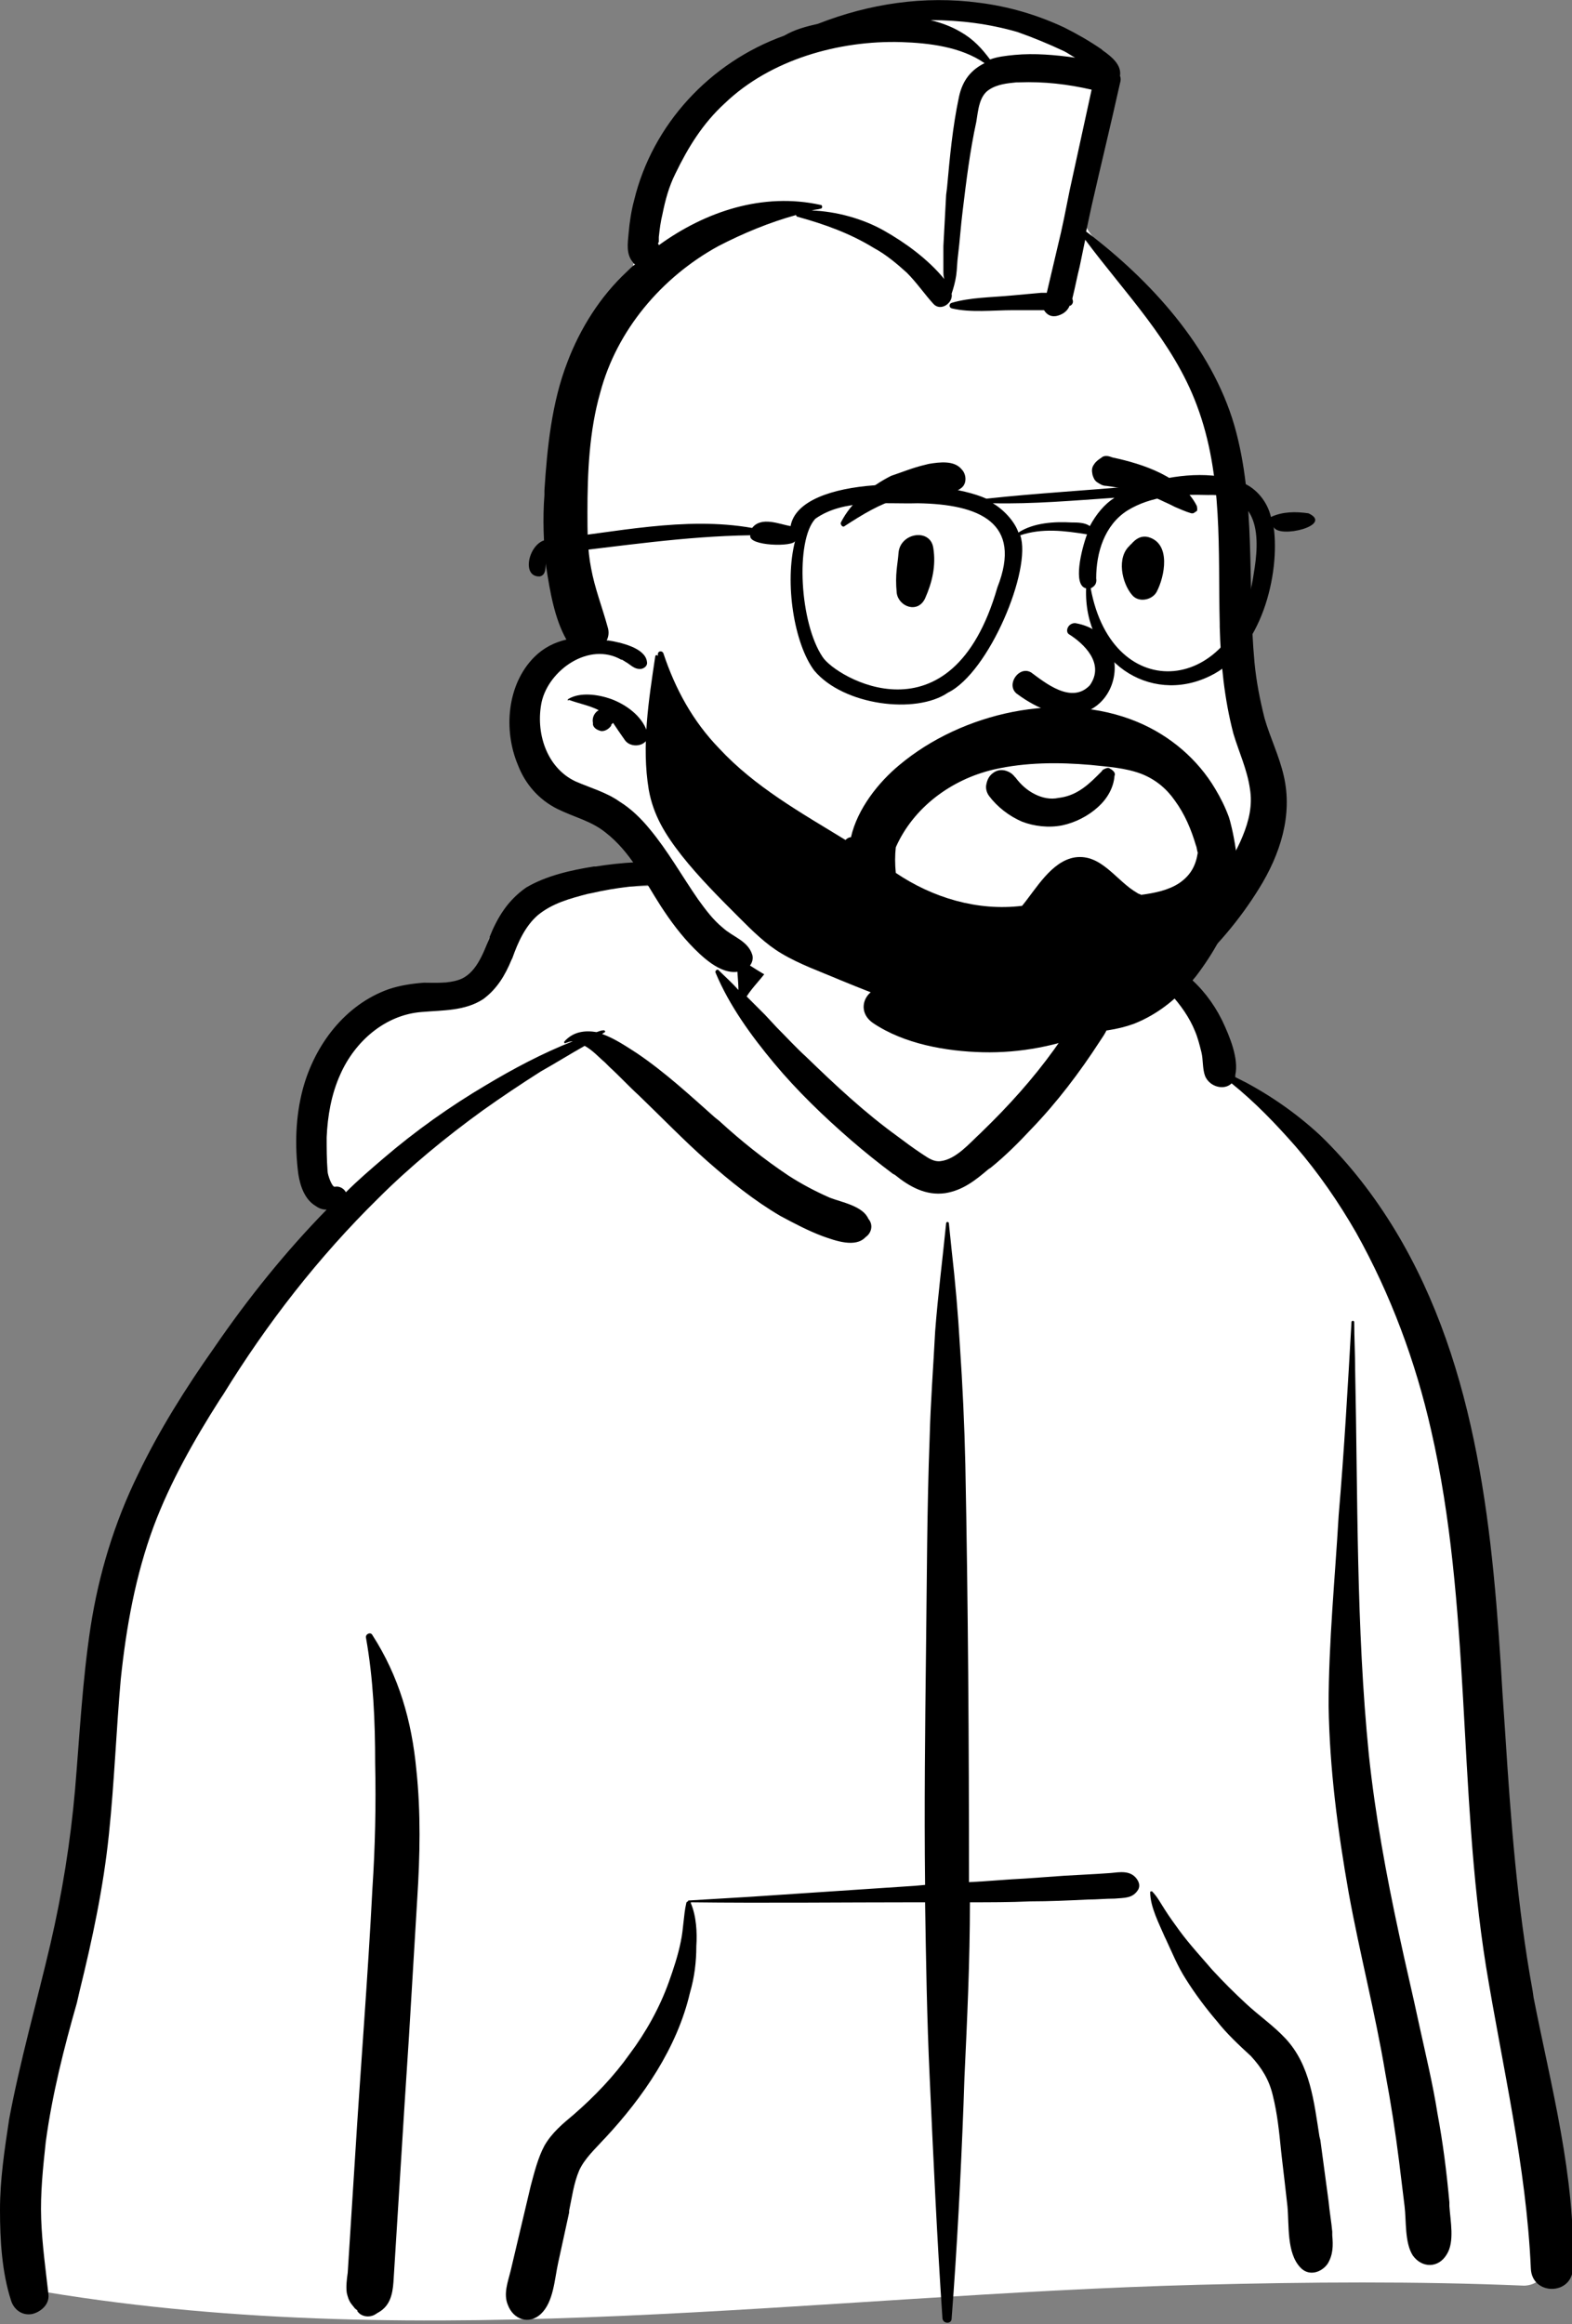 <?xml version="1.0" encoding="UTF-8"?> <svg xmlns="http://www.w3.org/2000/svg" xmlns:xlink="http://www.w3.org/1999/xlink" version="1.1" id="Layer_2_00000101090977293065242300000003604927628595548822_" x="0px" y="0px" viewBox="0 0 171.8 254" style="enable-background:new 0 0 171.8 254;" xml:space="preserve"><rect x="0" y="0" width="171.8" height="254" fill="#808080" stroke="none"/> <style type="text/css"> .st0{fill-rule:evenodd;clip-rule:evenodd;fill:#FFFFFF;} .st1{fill-rule:evenodd;clip-rule:evenodd;} .st2{display:none;} .st3{display:inline;fill-rule:evenodd;clip-rule:evenodd;} </style> <g id="Layer_1-2"> <g id="Introduction"> <g id="variations"> <g id="images"> <g id="a-person_bust"> <g id="body_Hoodie"> <path id="_-Background" class="st0" d="M166.6,249.8c4.1-0.2,2.4-7.3,2.1-10c-3.2-9.6-2.5-20-3.7-30.1 c-0.8-9.4-1.8-18.7-2.7-28.1c-1.7-19-13.8-57.7-27.5-64c-1.7-7.6-8.9-14.7-18-14.7c-6.2-7.3-13.6-12.5-23.2-11.4 c-3.9,0.2-7.8,4.4-11.6,5.2C80,97,61.2,96.2,57.5,98.5c-2.6,1.3-5,3.8-4.2,7c1.2,3.8-2.6-0.3-10.6,3.8 c-16.3,9.8-6.5,22.8-6.1,23.2c-10.1,14.1-19,25.6-23.1,42.8c-2.7,12.8-2.4,26.1-4.6,38.9c-0.8,4.5-2,8.8-3.3,13.1 c-1.4,5.7-2.1,19.8-2.9,19.9c-1.4,0.4,0.8,3.3,2.3,3.3c41.8,6.9,84.2,0.3,126.1-0.8C143,249.4,154.8,249.3,166.6,249.8 L166.6,249.8z"></path> <path id="_-Ink" class="st1" d="M103.4,133.7c0-0.2,0.3-0.2,0.3,0l0.3,2.9c0.4,3.5,0.7,6.9,0.9,10.4c0.3,4.4,0.5,8.7,0.6,13.1 c0.3,15.2,0.4,30.4,0.4,45.6c2.1-0.1,4.1-0.3,6.2-0.4c1.4-0.1,2.8-0.2,4.2-0.3l3.6-0.2l0,0l1.5-0.1c1-0.1,2.1-0.3,2.8,0.6 c0.3,0.4,0.4,0.8,0.2,1.2c-0.6,1-1.5,0.9-2.6,1c-1,0-1.9,0.1-2.9,0.1c-2.1,0.1-4.2,0.2-6.3,0.2c-2.2,0.1-4.4,0.1-6.6,0.1 c0,6.4-0.3,12.8-0.6,19.2l-0.1,2.9c-0.3,7.8-0.7,15.6-1.3,23.4c0,0.6-0.9,0.6-1,0c-0.6-8.8-1-17.6-1.4-26.4 c-0.3-6.4-0.4-12.8-0.5-19.1c-0.3,0-0.6,0-0.9,0c-8.2,0-16.5,0.1-24.7,0c0,0,0,0,0,0.1c0.6,1.4,0.7,3.2,0.6,4.7 c0,1.7-0.2,3.4-0.7,5.1c-1.4,6-5.1,11.4-9.3,15.9l-0.1,0.1c-1,1.1-2.1,2.1-2.7,3.4c-0.6,1.4-0.8,3-1.1,4.4l0,0.2l-1.2,5.5 c-0.4,1.8-0.5,4.3-1.9,5.6c-1.3,1.2-3,0.6-3.6-1c-0.5-1.2,0-2.5,0.3-3.7l2.2-9.3c0.4-1.5,0.8-3.1,1.5-4.4 c0.8-1.4,2-2.4,3.2-3.4c2.3-2,4.4-4.2,6.1-6.6c1.8-2.4,3.3-5.1,4.3-7.9c0.5-1.4,1-2.9,1.3-4.4c0.3-1.4,0.3-2.9,0.6-4.2 c0-0.1,0.1-0.2,0.2-0.2c0-0.1,0-0.1,0.1-0.1l6.7-0.4c6-0.4,12-0.8,18-1.2l1.1-0.1l0,0c-0.1-8.5,0-17,0.1-25.5 c0.1-7.8,0.1-15.6,0.4-23.4c0.1-3.9,0.4-7.7,0.6-11.6C102.5,141.6,103,137.7,103.4,133.7L103.4,133.7z M40,179 c-0.1-0.4,0.5-0.7,0.7-0.3c2.9,4.5,4.3,9.4,4.8,14.7c0.5,4.7,0.4,9.4,0.1,14.1c-0.3,5-0.6,10-0.9,15l-0.5,7.7l0,0L43,249.4 c-0.1,1.4-0.4,2.6-1.6,3.3c-0.2,0.1-0.3,0.2-0.5,0.3c-0.6,0.3-1.5,0.2-1.9-0.5l0.2,0.1c0.1,0.1,0,0-0.4-0.3l-0.4-0.5l0,0 c-0.3-0.4-0.4-0.8-0.5-1.2c-0.1-0.7,0-1.5,0.1-2.2l0.8-12.6l0,0c0.6-9.8,1.4-19.6,1.9-29.4c0.3-4.6,0.4-9.1,0.3-13.7 C41,188.1,40.8,183.5,40,179L40,179z M64.9,94.7l0.2,0c5.7-0.9,11.9-0.8,17.1,2c0,0,0,0.1,0,0.1l-1.7-0.1 c-5.3-0.2-10.6-0.3-15.8,0.9l-0.5,0.1c-1.9,0.5-3.8,1-5.4,2.3c-1.4,1.2-2.2,3-2.8,4.7l-0.1,0.2c-0.7,1.7-1.6,3.2-3.1,4.3 c-2,1.3-4.4,1.2-6.7,1.4c-4,0.3-7.3,3.2-8.9,6.8c-1,2.2-1.4,4.6-1.5,6.9c0,1.2,0,2.4,0.1,3.7c0,0.4,0.5,1.8,0.8,1.7 c0.5-0.1,1,0.2,1.2,0.6c1.3-1.3,2.7-2.5,4.1-3.7c3.5-3,7.3-5.7,11.2-8c3-1.8,6.2-3.5,9.5-4.8c-0.3,0-0.5,0.1-0.8,0.2 c-0.1,0.1-0.2-0.1-0.1-0.2c1-1.1,2.3-1.2,3.5-1c0.3-0.1,0.5-0.2,0.8-0.2c0.1,0,0.2,0.2,0.1,0.2l-0.3,0.2l0,0 c1.4,0.5,2.7,1.4,3.8,2.1c3.1,2.1,5.8,4.6,8.5,7l0.5,0.4c2.4,2.2,4.9,4.2,7.6,6c1.4,0.9,2.9,1.7,4.5,2.4 c1.3,0.5,3.6,0.9,4.2,2.3c0.6,0.7,0.3,1.6-0.3,2c-1.1,1.2-3.3,0.4-4.7-0.1c-1.6-0.6-3.1-1.4-4.6-2.2c-2.9-1.7-5.5-3.8-8-6 c-2.6-2.3-5-4.8-7.5-7.2c-1.1-1-2.1-2.1-3.2-3.1l-0.5-0.5c-0.6-0.5-1.3-1.3-2.2-1.8c-1.6,0.9-3.2,1.9-4.8,2.8 c-2.2,1.4-4.3,2.8-6.4,4.3c-4,2.9-7.9,6.1-11.4,9.6c-6.5,6.4-12.1,13.6-16.9,21.4l-0.4,0.6c-2.8,4.4-5.4,9-7.2,13.8 c-2,5.4-3,11-3.6,16.7c-0.5,5.6-0.7,11.3-1.3,17c-0.6,5.8-1.8,11.4-3.2,17.1l-0.3,1.3C7,223.8,5.7,228.9,5,234.1 c-0.3,2.8-0.6,5.6-0.5,8.4c0.1,2.8,0.5,5.6,0.8,8.3c0.1,1.1-0.9,1.9-1.8,2.1c-1.1,0.2-2-0.5-2.3-1.5c-1-3.1-1.2-6.6-1.2-9.9 c0-3.3,0.5-6.6,1-9.9c1.2-6.4,3-12.7,4.5-19.1c1.3-5.6,2.2-11.2,2.7-16.9c0.5-5.9,0.8-11.9,1.7-17.8 c0.9-5.8,2.6-11.4,5.2-16.7c2.3-4.8,5.2-9.4,8.3-13.8c3.7-5.4,7.8-10.5,12.3-15.1c-0.4,0-0.8-0.1-1.2-0.4 c-1.2-0.7-1.7-2.2-1.9-3.5c-0.4-3.1-0.3-6.3,0.5-9.3c1.3-4.8,4.6-9.2,9.4-10.9c1.2-0.4,2.5-0.6,3.8-0.7c1.2,0,2.6,0.1,3.8-0.3 c1.9-0.6,2.7-2.9,3.4-4.6l0-0.1c0.9-2.2,2-4,4-5.4C59.7,95.7,62.4,95.1,64.9,94.7L64.9,94.7L64.9,94.7z M119.1,103.2 c1.7-0.6,3.9-0.1,5.5,0.5c1.9,0.6,3.6,1.7,5.1,2.9c1.6,1.3,2.9,3,3.8,4.8l0.1,0.2c0.8,1.7,1.8,4.1,1.4,5.9c0,0.1,0,0.1,0,0.2 c3.4,1.7,6.5,3.8,9.3,6.4c3.2,3.1,5.9,6.6,8.2,10.4c9.1,15.1,10.7,33.3,11.7,50.5l0.3,4.4c0.6,9.4,1.3,18.9,3,28.2l0.1,0.7 c1.9,9.7,4.6,19.6,4.3,29.6c-0.1,3-4.5,3-4.6,0c-0.5-11.2-3.1-22-4.9-33c-3.1-19.4-1.6-39.4-6-58.6 c-1.7-7.5-4.4-14.8-8.2-21.6c-1.9-3.3-4.1-6.5-6.6-9.4c-2.2-2.5-4.4-4.8-7-6.9c-0.8,0.8-2.4,0.4-2.9-0.8 c-0.3-0.8-0.2-1.8-0.4-2.6c-0.2-0.8-0.4-1.6-0.7-2.3c-0.6-1.5-1.6-2.9-2.7-4.1c-1.2-1.3-2.5-2.4-4-3.3 c-1.5-0.9-3.2-1.2-4.8-1.8C119,103.3,119,103.2,119.1,103.2L119.1,103.2z M125.7,206.8c0-0.1,0.1-0.1,0.2-0.1 c0.6,0.6,1,1.4,1.4,2c0.5,0.8,1.1,1.6,1.6,2.3c1.1,1.5,2.4,2.9,3.6,4.3c1.2,1.3,2.4,2.5,3.7,3.7c1.4,1.3,3,2.4,4.3,3.8 c2.7,2.9,3.1,6.9,3.7,10.7l0.1,0.4c0.3,2.2,0.6,4.5,0.9,6.7c0.1,1.1,0.3,2.2,0.4,3.3l0,0.4c0.1,1.1,0.1,2.1-0.5,3.1 c-0.7,1-2.1,1.4-3,0.4c-1.5-1.6-1.2-4.6-1.4-6.7c-0.2-1.8-0.4-3.5-0.6-5.2l-0.1-0.9c-0.2-2-0.4-4-0.9-6 c-0.4-1.7-1.2-3-2.4-4.3c-1.3-1.2-2.6-2.4-3.7-3.8c-1.2-1.4-2.4-3-3.4-4.6c-0.9-1.4-1.5-2.9-2.2-4.4l-0.1-0.2 C126.7,210.3,125.7,208.4,125.7,206.8z M147.7,144.5c0-0.2,0.3-0.2,0.3,0c0,1.7,0.1,3.5,0.1,5.2c0.3,14,0.1,28.1,1.5,42.1 c0.7,6.6,1.9,13.1,3.3,19.6c0.7,3.3,1.5,6.6,2.2,9.9c0.7,3.2,1.5,6.5,2,9.7c0.6,3.2,1,6.4,1.3,9.7l0,0.4 c0.1,1.6,0.6,3.9-0.3,5.3c-0.9,1.5-2.7,1.5-3.7,0.1c-0.9-1.4-0.7-3.8-0.9-5.4c-0.2-1.6-0.4-3.3-0.6-4.9 c-0.4-3.2-0.9-6.4-1.5-9.6c-1.1-6.6-2.8-13.1-4-19.7c-1.2-6.8-2.1-13.6-2.2-20.5c0-6.9,0.7-13.9,1.1-20.8 C146.9,158.6,147.3,151.5,147.7,144.5L147.7,144.5z M81.4,100.8c0.4-1.3,1.7-2.1,3-1.7c1.2,0.3,2.2,1.8,1.7,3 c-0.5,1.3-1.4,2.5-2.1,3.7c-0.7,1.1-1.7,2-2.4,3.1l0.8,0.8c0.4,0.4,0.8,0.8,1.2,1.2l1.3,1.4c1.1,1.1,2.1,2.2,3.2,3.2 c3.2,3.1,6.4,6.1,10,8.7c0.8,0.6,1.6,1.2,2.5,1.8l0.3,0.2c0.6,0.4,1.2,0.8,1.9,0.7c1.7-0.2,3.2-2,4.4-3.1l0.1-0.1 c2.9-2.8,5.6-5.8,7.9-9c0.5-0.7,1-1.4,1.5-2.2c-1.1-1.3-0.9-3.9-0.9-5.5c0-1.1-0.1-2.3-0.1-3.4v-0.2c0-0.7-0.1-1.4,0.4-2 c0,0,0.1,0,0.1,0c0.7,0.3,0.8,0.9,1.1,1.6l0,0.1c0.3,0.8,0.7,1.6,1,2.3c0.3,0.8,0.7,1.6,1,2.4c0.2,0.4,0.3,0.8,0.4,1.2 c0.1,0.2,0.2,0.5,0.3,0.7l0,0c0.1,0.1,0.2,0.2,0.3,0.3c0.4,0.2,0.7,0.5,0.8,1c0.3,1.1-0.3,1.9-0.9,2.8 c-2.2,3.4-4.7,6.7-7.5,9.6c-1.4,1.5-2.8,2.9-4.4,4.2l-0.3,0.2c-1.4,1.2-2.8,2.3-4.7,2.6c-2.1,0.3-3.9-0.7-5.5-2l-0.2-0.1 c-1.6-1.2-3.1-2.4-4.6-3.7c-3-2.6-5.9-5.4-8.4-8.4c-2.5-3-4.9-6.3-6.4-9.9c-0.1-0.2,0.2-0.4,0.3-0.3c0.7,0.7,1.5,1.4,2.2,2.2 c0-1.1-0.2-2.2-0.1-3.3C81.1,103.7,81,102.2,81.4,100.8L81.4,100.8z"></path> </g> <g id="head_mono_Mohawk"> <path id="_-Background-2" class="st0" d="M134,56.9c0.1-5.6-0.4-11.3-3.1-16.3c-2.4-4.7-5.8-8.8-9.4-12.5 c-1.5-1.6-3.5-3.2-3.3-5.6c0.2-2.5,1.7-7.9,1.9-10.5c0.5-5-3.1-6.3-7.3-8.7c-5-2.8-11-2.5-16.5-1.2 C86.2,4.5,74.1,8.5,70.3,19.3c-0.9,2.6-0.7,5.5-0.9,8.2c-0.2,2.6-1.2,5-2.2,7.4C62,46.5,62,59.4,63,71.9 c-2.8,0.7-5.5,2.8-6.1,5.7c-1,5.1,4.3,7.4,7.4,10.2c3.8,3.3,6.6,7.7,10.1,11.3c22.6,24.9,72.4,13.4,62.1-25.3 C135,68.2,133.8,62.6,134,56.9L134,56.9z"></path> <path id="_-Ink-2" class="st1" d="M89.4,2.6C95,0.4,101-0.5,107,0.3c3.2,0.4,6.3,1.3,9.3,2.7c1.4,0.7,2.8,1.5,4.1,2.4l0.1,0.1 c1,0.7,2.1,1.6,1.9,2.8c0.1,0.2,0.1,0.5,0,0.8c-1,4.5-2.1,9-3.1,13.4c-0.2,0.9-0.4,1.9-0.6,2.8c7,5.3,13.7,12.6,16.2,21.2 c2.4,8.4,1.4,17.3,2.2,25.9c0.2,2.1,0.6,4.1,1.1,6.1c0.6,2.1,1.6,4.1,2.1,6.3c1,4.3-0.4,8.6-2.7,12.3 c-4.2,6.8-10.6,12.6-18.1,15.6c-3.8,1.6-8,2.4-12.1,2.3c-4-0.1-8.6-0.9-12-3.2c-2.3-1.6-0.3-4.7,2.1-3.6l0.7,0.3 c1.7,0.7,3.4,1.4,5.2,1.8c2,0.4,4.2,0.5,6.2,0.4c4-0.2,7.9-1.6,11.3-3.6c3.1-1.8,5.9-4.2,8.5-6.8l0.3-0.3 c2.4-2.5,4.8-5.4,6.1-8.6c0.7-1.7,1.1-3.4,0.8-5.2c-0.3-2.1-1.2-4-1.8-6c-1-3.8-1.4-7.8-1.5-11.7v-0.3 c-0.2-8,0.4-16.2-2.5-23.9c-2.6-7-7.9-12.3-12.2-18.1c-0.2,1-0.4,1.9-0.6,2.9c-0.3,1.2-0.5,2.3-0.8,3.5l0,0.1l0,0 c0.1,0.2,0.1,0.5-0.2,0.7c0,0-0.1,0-0.1,0c-0.2,0.5-0.6,0.9-1.3,1.1c-0.7,0.2-1.2-0.1-1.5-0.6l-3.4,0l0,0 c-2.2,0-4.6,0.3-6.7-0.2c-0.3-0.1-0.3-0.5,0-0.6c2-0.6,4.4-0.6,6.5-0.8l3.3-0.3l0,0c0.2,0,0.3,0,0.4,0l0.2,0l1.2-5.1l0,0 c0.5-2,0.9-4.1,1.3-6.1c0.8-3.7,1.6-7.3,2.4-11c-2.6-0.6-5.2-0.9-7.9-0.8h-0.3c-1,0.1-2.1,0.2-3,0.8c-1.1,0.7-1.2,2.3-1.4,3.5 c-0.7,3.2-1.1,6.5-1.5,9.8c-0.2,1.6-0.3,3.2-0.5,4.8c-0.1,0.7-0.1,1.5-0.2,2.2c-0.1,0.7-0.3,1.4-0.5,2c0.2,1-1.2,2-2,1.1 c-1-1.1-1.8-2.3-2.9-3.4c-1.1-1-2.3-2-3.6-2.7c-2.6-1.6-5.4-2.6-8.3-3.4c-0.1,0-0.2-0.1-0.2-0.2c-2.9,0.8-5.8,2-8.5,3.4 c-6.2,3.4-11.1,9.2-12.9,16c-1.2,4.2-1.4,8.7-1.4,13.1c0,2,0,4.1,0.4,6.1c0.4,2.2,1.2,4.2,1.8,6.4c0.2,0.6,0.1,1.1-0.1,1.5 l0.2,0c1.3,0.2,4,0.8,4.2,2.3c0.1,0.4-0.2,0.7-0.6,0.8c-0.8,0.1-1.2-0.5-1.8-0.8c-0.1-0.1-0.2-0.1-0.3-0.2c0,0-0.1,0-0.1,0 c-3.5-2-7.9,1.1-8.7,4.6c-0.7,3.3,0.5,7.2,3.7,8.7c1.6,0.7,3.4,1.2,4.8,2.2c1.3,0.8,2.4,1.9,3.3,3c2,2.4,3.5,5.1,5.3,7.7 c0.8,1.1,1.6,2.2,2.7,3.1c1.1,1,2.7,1.4,3.2,2.9c0.2,0.6-0.1,1.3-0.7,1.6c-2,1.1-4.2-0.8-5.6-2.2c-1.4-1.4-2.6-3-3.7-4.7 c-1.8-2.8-3.3-5.9-6-8c-1.6-1.3-3.5-1.7-5.3-2.6c-2-1-3.5-2.7-4.3-4.8c-1.6-3.8-1.2-8.8,1.8-11.8c1-1,2.2-1.6,3.5-1.9 c-1.3-2.3-1.8-5.3-2.2-7.9c-0.3-2.6-0.4-5.3-0.2-7.9l0-0.5c0.3-4.7,0.8-9.6,2.5-14c1.4-3.7,3.6-7.2,6.5-9.9 c0.3-0.3,0.6-0.6,0.9-0.8c-0.1-0.1-0.2-0.1-0.2-0.2c-0.8-0.9-0.6-2.1-0.5-3.2c0.1-1.2,0.3-2.5,0.6-3.6c2-8.3,8.3-15.1,16.4-18 C86.9,3.2,88.1,2.9,89.4,2.6L89.4,2.6z M62.1,76.4c1.3-0.8,3.3-0.5,4.7,0c1.6,0.6,3.3,1.8,3.9,3.5c0.6,1.5-1.6,2.1-2.4,1 c-0.5-0.7-0.9-1.3-1.3-1.9c-0.1,0.1-0.1,0.1-0.2,0.2l0,0.1c-0.2,0.3-0.6,0.6-1,0.6h-0.1c-0.4-0.1-0.8-0.3-0.9-0.7v-0.1l0-0.1 c-0.1-0.5,0.1-1,0.5-1.3c0,0,0.1,0,0.1-0.1c-1-0.5-2.1-0.7-3.2-1.1C62,76.6,62,76.5,62.1,76.4L62.1,76.4z M98.5,4.6 c-6.8-0.2-14.3,1.9-19.3,6.7c-2.4,2.2-4,4.8-5.4,7.7c-0.7,1.4-1.1,2.9-1.4,4.4c-0.2,0.8-0.3,1.6-0.4,2.5c0,0.2,0,0.3,0,0.5 c0,0.1-0.1,0.2-0.1,0.2c0,0,0.1,0.1,0.1,0.2c5.1-3.7,11.4-5.8,17.7-4.4c0.2,0,0.2,0.4,0,0.4c-0.3,0.1-0.6,0.1-1,0.2 c2.7,0.1,5.6,0.9,7.9,2.2s4.8,3.1,6.6,5.3c-0.1-0.3-0.1-0.6-0.1-1c0-0.9,0-1.7,0-2.6c0.1-1.9,0.2-3.8,0.3-5.6l0.1-0.8 c0.3-3.3,0.6-6.6,1.3-9.9c0.4-1.9,1.4-3,2.8-3.7C105,5.1,101.5,4.7,98.5,4.6L98.5,4.6z M111.2,3.5c-3.1-0.9-6.3-1.3-9.5-1.3 c1.2,0.3,2.3,0.7,3.3,1.3c1.4,0.8,2.3,1.8,3.2,3c0.8-0.3,1.7-0.4,2.7-0.5c2.2-0.2,4.4,0,6.6,0.3c-0.4-0.2-0.8-0.5-1.2-0.7 C114.6,4.8,112.9,4.1,111.2,3.5L111.2,3.5z"></path> </g> <g id="face_Smiling"> <path id="_-Ink-3" class="st1" d="M111.7,89.8c-1.4-0.6-2.7-1.6-3.6-2.8c-0.3-0.4-0.4-0.9-0.3-1.3c0.1-0.5,0.3-0.9,0.7-1.2 c0.4-0.3,0.8-0.4,1.3-0.3c0.4,0.1,0.8,0.3,1.1,0.7l0.1,0.1c0.6,0.8,1.3,1.4,2.1,1.8c0.8,0.4,1.7,0.6,2.6,0.4 c1.7-0.2,2.9-1.1,4.2-2.4c0.2-0.2,0.3-0.3,0.5-0.5c0.1-0.2,0.2-0.2,0.4-0.3c0.2-0.1,0.4-0.1,0.5,0c0.2,0.1,0.3,0.2,0.4,0.3 c0.1,0.1,0.2,0.3,0.1,0.5c-0.1,1.3-0.8,2.5-1.8,3.4c-1.1,1-2.5,1.7-3.9,2C114.6,90.5,113,90.3,111.7,89.8L111.7,89.8 L111.7,89.8z M116.8,69.3c1.6,1,4,3.2,2.3,5.6c-2,2.1-4.9-0.3-6.4-1.4c-1.3-0.8-2.8,1.3-1.6,2.3c10.4,7.7,14.6-6.3,6.4-7.7 C116.7,68.1,116.4,69,116.8,69.3z M98.2,60.4c0.2-2.2,3.5-2.7,3.8-0.5c0.3,1.9-0.1,3.7-0.9,5.5c-0.8,1.7-2.9,0.9-3.1-0.6 C97.8,62.7,98.1,61.8,98.2,60.4z M123.6,59.5c0.5-0.6,1.1-1,1.9-0.8c2.5,0.7,1.8,4.3,0.9,6c-0.5,0.9-2,1.2-2.7,0.3 c-1.1-1.3-1.7-4.1-0.2-5.4C123.5,59.6,123.5,59.5,123.6,59.5z M101.1,50.8l0.4-0.1c1.2-0.2,2.8-0.4,3.6,0.6 c0.5,0.5,0.6,1.5,0,2c-1.1,0.9-2.3,0.5-3.6,0.6c-1.1,0.1-2.1,0.2-3.1,0.5c-2.3,0.7-4.1,1.8-6.1,3.1c-0.2,0.2-0.5-0.2-0.4-0.4 c1.1-2.2,3.3-4,5.5-5.1C98.6,51.6,99.8,51.1,101.1,50.8z M121.3,49.9l0.3,0.1c3.3,0.7,7.6,2.1,9.2,5.3c0.1,0.5,0,0.6-0.1,0.6 l0,0c0,0-0.1,0.1-0.3,0.2c-0.1,0-0.1,0-0.2,0c-0.7-0.2-1.3-0.5-1.8-0.7l-0.6-0.3c-0.7-0.3-1.4-0.7-2.1-0.9 c-1.6-0.5-3.2-0.9-4.8-1.1c-0.4,0-0.7-0.2-1-0.4c-0.3-0.2-0.4-0.5-0.5-0.8c-0.1-0.5-0.1-0.8,0.2-1.2c0.2-0.3,0.5-0.5,0.8-0.7 C120.6,49.8,121,49.8,121.3,49.9L121.3,49.9z"></path> </g> <g id="facial-hair_Full-2" class="st2"> <path id="_-Ink-4" class="st3" d="M128.2,95.9c-0.8-0.2-1.6-0.5-2.4-0.8c-4-1.8-8.9-2.1-13.2-0.6c-2.1,0.7-4,2.1-6.1,2.9 c-0.5,0.2-1,0.3-1.5,0.4c-0.3-0.1-0.6-0.2-0.9-0.3c-2.2-0.7-4.3-1.6-6.3-2.6c-0.2-0.3-0.4-0.5-0.7-0.8 c1.5-0.2,2.9-0.5,4.2-0.8c4-1,7.7-2.5,11.7-3.5c3.7-0.9,7.7-1.4,11.4-0.3c1.8,0.6,3.3,1.5,5,2.2c0.9,0.3,1.9,0.7,3,0.7 c-0.7,1.4-1.5,2.7-2.7,3.8C129.2,96.2,128.7,96,128.2,95.9L128.2,95.9z M136.8,84.8c-0.4,0.3-1.8,1.1-2.3,1.6 c-0.1,0-0.2-0.1-0.4-0.1c-0.2-0.2-0.5-0.3-0.8-0.3c-2.2-0.9-4.1-2.2-5.9-3.8c-1.2-1.1-2.5-2.3-4.2-3c-1.9-0.8-3.9-0.4-5.9-0.3 c-2.2,0.1-4.3-0.4-6.5-0.2c-1.6,0.2-3.1,0.8-4.4,1.6c-2.6,1.7-4.4,4.1-6.7,6.2c-2.5,2.3-5.6,3.8-9.1,4.6c0,0-0.1-0.1-0.1-0.1 c-2.5-2-4.8-4.3-6.9-6.8c-2-2.4-7.2-13.1-8.5-14c-0.5-0.4-1.1-0.6-1.7-0.5c-1,0-1.9,0.6-2.3,1.6c-0.7,1.6-0.3,3.7-0.3,5.4 c0.1,2.1,0.2,4.2,0.5,6.3c0.2,2.1,0.6,4.1,1,6.1c0.2,1,0.4,2.1,0.7,3.1c0.1,0.3,0.2,0.6,0.3,0.9c0.1,0.5,0.2,1,0.4,1.5 c0.9,3.3,2.4,6.5,5.1,8.9c2.9,2.5,6.8,4.2,10.4,5.7c3.4,1.4,7.1,2.7,10.8,3.7c3.2,1.3,6.7,2.3,10.1,2.8 c3.8,0.6,7.8,0.6,11.5-0.5c1.8-0.6,3.5-1.4,5.1-2.4c2.2-1,4.2-2.4,5.8-4.2c2.9-3.3,4.3-7.3,4.9-11.4c0.2-1.1,0.7-5.1,0.8-5.7 c0.1-2,0.3-4.1,0.4-6.1C138.8,84.6,137.5,84.3,136.8,84.8L136.8,84.8z"></path> </g> <g id="facial-hair_x2F_Full"> <path id="_xD83D__xDD8D_-Ink_00000045594275249093773720000014588302619221698447_" class="st1" d="M97.9,92.6 c1.9-4.3,6-7.4,10.7-8.5c3.5-0.8,7.1-0.8,10.6-0.5c1.8,0.2,3.8,0.3,5.6,1c1.5,0.6,2.7,1.6,3.6,2.9c1.1,1.5,1.8,3.2,2.3,4.9 c0.1,0.2,0.1,0.5,0.2,0.8c-0.2,1.3-0.7,2.4-2,3.3c-1.2,0.8-2.7,1.1-4.2,1.3c-0.1-0.1-0.3-0.1-0.4-0.2 c-2.3-1.3-3.9-4.3-6.8-3.9c-2.6,0.4-4.3,3.5-5.8,5.3c-4.9,0.6-9.8-0.9-13.8-3.6C97.8,94.4,97.8,93.5,97.9,92.6 M134.3,89.3 c-0.4-1.1-0.9-2.1-1.5-3.1c-1.9-3.2-4.9-5.8-8.5-7.3c-8.4-3.5-19.2-1-26,4.7c-2.3,1.9-4.6,4.8-5.3,7.9c-0.2,0-0.4,0.1-0.6,0.3 c-4.9-3-9.9-5.8-13.8-10c-2.9-3-4.8-6.5-6.1-10.4c-0.1-0.3-0.6-0.3-0.6,0.1c0,0.1,0,0.2,0,0.2c-0.1-0.2-0.3-0.1-0.3,0.1 c-0.7,4.7-1.5,9.7-0.7,14.5c0.5,2.8,1.8,4.9,3.6,7.2c1.9,2.4,4.1,4.6,6.3,6.8c1.4,1.4,2.9,2.9,4.6,3.9c2,1.2,4.3,2,6.4,2.9 c2.2,0.9,4.4,1.8,6.6,2.5c4.5,1.5,9.1,2.5,13.8,2.9c3.8,0.4,8.1,0.7,11.7-0.6c2.8-1.1,5-3,6.8-5.2c1.9-2.5,3.5-5.3,4.3-8.3 C135.9,95.3,134.5,89.8,134.3,89.3"></path> </g> <g id="accessories_x2F_Glasses"> <path id="_xD83D__xDD8D_-Ink" class="st1" d="M137,62.8c-1.9,13.1-15.4,14.5-17.8,1.5c0.4-0.2,0.7-0.5,0.6-1.1 c0-2.8,0.9-5.8,3.4-7.4c2.6-1.6,5.7-1.8,8.8-1.7C137.8,53.9,137.7,58.8,137,62.8 M117.1,57.1c-1.8-0.1-4.1,0-5.8,1.1 c-0.4-1.2-1.6-2.5-2.8-3.2c4.4,0.1,8.9-0.3,13.3-0.6c-1.1,0.7-2,1.8-2.7,3.1C118.6,57.1,117.7,57.1,117.1,57.1 M109,64.2 C104,81.6,91.3,74,89.9,71.8c-2.5-3.7-3-12.7-0.8-15.1c3.1-2.2,7.5-1.6,11.2-1.7C107,55.1,111.8,57.1,109,64.2 M143,56.1 c-1.4-0.2-2.8-0.2-4.1,0.4c-0.4-1.7-1.6-3.1-3-3.7c-0.2-0.2-0.1-0.3-0.7-0.3c-3.5-1.1-7.5-0.5-10.9,0.6 c-5.4,0.5-11,0.8-16.5,1.4c-5.1-2.3-20.4-2.6-21.4,3c-1.2-0.2-3.2-1.1-4.2,0.2c-7.4-1.3-15,0.5-22.5,1.3 c-1.9,0.3-2.8,4.1-0.7,4c1.2-0.3,0-2.3,1.6-2.5c7.2-0.8,14.2-1.9,21.4-2c-0.3,1.2,4.8,1.3,4.9,0.6c0,0,0,0,0,0 c-1.2,4.6-0.1,11.3,2.1,14.2c3.2,3.8,11.1,4.8,14.6,2.4c4.5-2.2,9.2-13.5,7.9-17.2c2.4-0.8,4.8-0.5,7.3-0.1 c-0.6,1.6-1.6,5.6-0.1,5.9c-0.3,7.9,6.9,12.8,13.5,9.6c5.7-2.7,7.7-11.2,7-16.3C139.8,58.9,145.8,57.4,143,56.1"></path> </g> </g> </g> </g> </g> </g> </svg> 